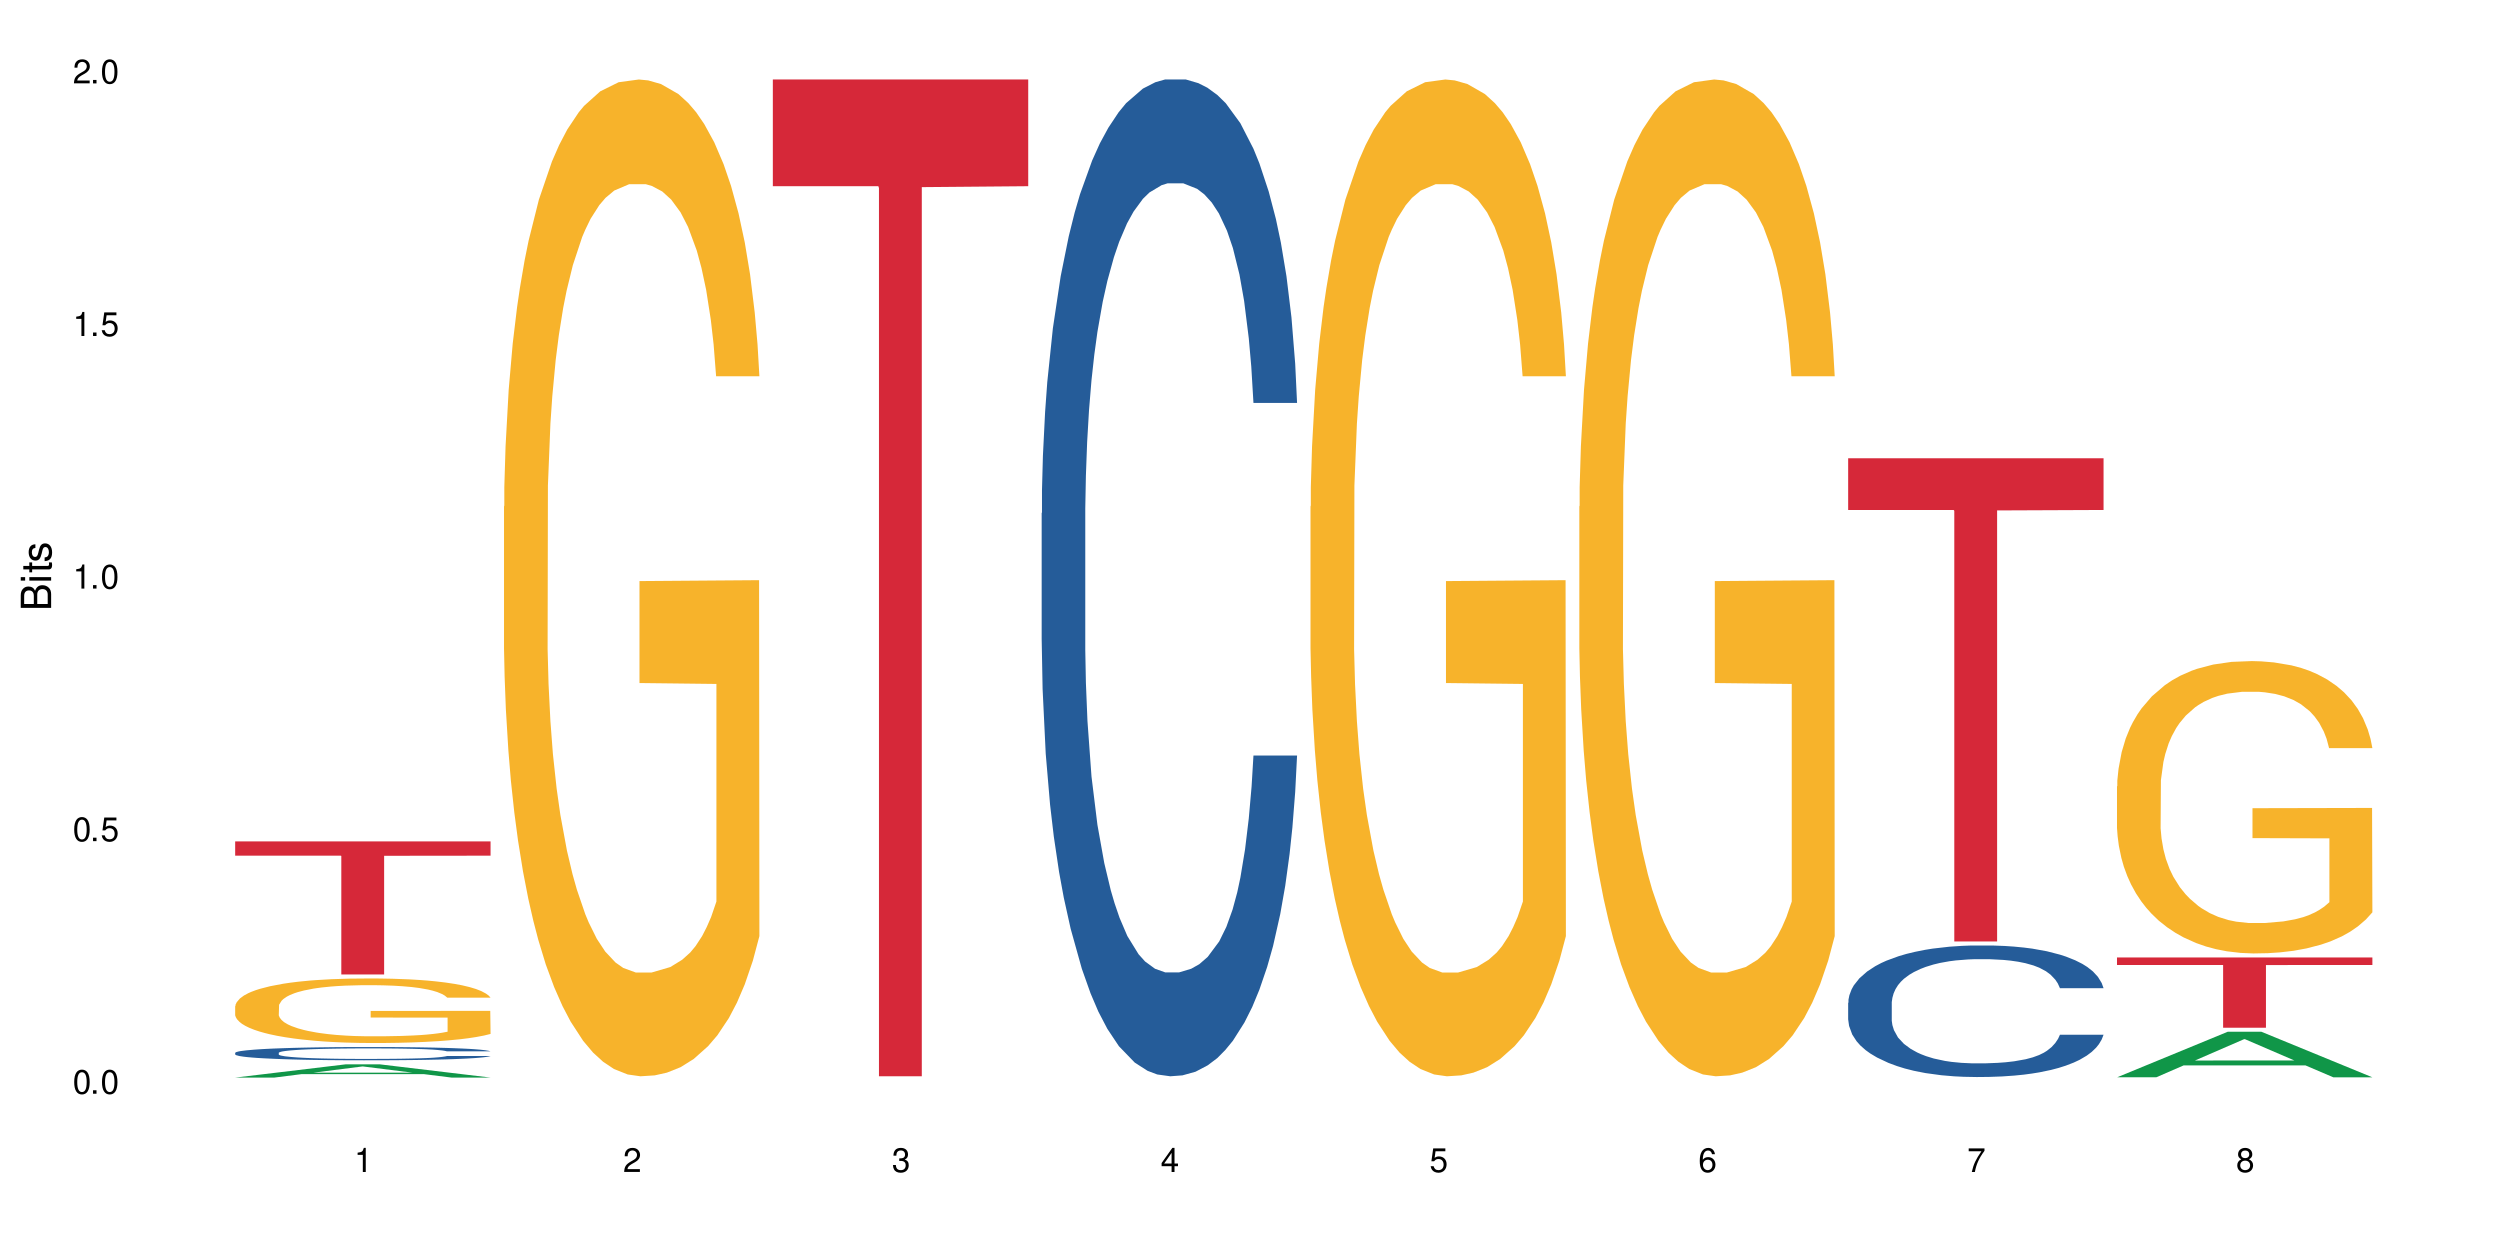 <?xml version="1.0" encoding="UTF-8"?>
<svg xmlns="http://www.w3.org/2000/svg" xmlns:xlink="http://www.w3.org/1999/xlink" width="720" height="360" viewBox="0 0 720 360">
<defs>
<g>
<g id="glyph-0-0">
</g>
<g id="glyph-0-1">
<path d="M 2.641 -6.938 C 2 -6.938 1.422 -6.656 1.078 -6.172 C 0.641 -5.562 0.406 -4.641 0.406 -3.359 C 0.406 -1.016 1.188 0.219 2.641 0.219 C 4.078 0.219 4.859 -1.016 4.859 -3.297 C 4.859 -4.641 4.656 -5.547 4.203 -6.172 C 3.844 -6.656 3.281 -6.938 2.641 -6.938 Z M 2.641 -6.188 C 3.547 -6.188 4 -5.25 4 -3.375 C 4 -1.406 3.562 -0.484 2.625 -0.484 C 1.734 -0.484 1.281 -1.438 1.281 -3.344 C 1.281 -5.25 1.734 -6.188 2.641 -6.188 Z M 2.641 -6.188 "/>
</g>
<g id="glyph-0-2">
<path d="M 1.828 -1 L 0.828 -1 L 0.828 0 L 1.828 0 Z M 1.828 -1 "/>
</g>
<g id="glyph-0-3">
<path d="M 4.562 -6.797 L 1.062 -6.797 L 0.547 -3.094 L 1.328 -3.094 C 1.719 -3.562 2.047 -3.734 2.578 -3.734 C 3.484 -3.734 4.062 -3.109 4.062 -2.094 C 4.062 -1.125 3.484 -0.531 2.578 -0.531 C 1.828 -0.531 1.375 -0.906 1.188 -1.672 L 0.328 -1.672 C 0.453 -1.109 0.547 -0.844 0.75 -0.594 C 1.125 -0.078 1.828 0.219 2.594 0.219 C 3.969 0.219 4.922 -0.781 4.922 -2.219 C 4.922 -3.562 4.031 -4.484 2.719 -4.484 C 2.25 -4.484 1.859 -4.359 1.469 -4.062 L 1.734 -5.969 L 4.562 -5.969 Z M 4.562 -6.797 "/>
</g>
<g id="glyph-0-4">
<path d="M 2.484 -4.938 L 2.484 0 L 3.328 0 L 3.328 -6.938 L 2.766 -6.938 C 2.469 -5.875 2.281 -5.734 0.984 -5.562 L 0.984 -4.938 Z M 2.484 -4.938 "/>
</g>
<g id="glyph-0-5">
<path d="M 4.859 -0.828 L 1.281 -0.828 C 1.359 -1.406 1.672 -1.781 2.5 -2.281 L 3.469 -2.828 C 4.406 -3.344 4.906 -4.062 4.906 -4.906 C 4.906 -5.484 4.672 -6.031 4.266 -6.406 C 3.859 -6.766 3.375 -6.938 2.719 -6.938 C 1.859 -6.938 1.219 -6.625 0.844 -6.031 C 0.609 -5.672 0.5 -5.234 0.484 -4.531 L 1.328 -4.531 C 1.359 -5.016 1.406 -5.281 1.531 -5.516 C 1.75 -5.938 2.188 -6.203 2.703 -6.203 C 3.469 -6.203 4.031 -5.641 4.031 -4.891 C 4.031 -4.344 3.719 -3.859 3.125 -3.516 L 2.234 -3 C 0.812 -2.172 0.406 -1.531 0.328 -0.016 L 4.859 -0.016 Z M 4.859 -0.828 "/>
</g>
<g id="glyph-0-6">
<path d="M 2.125 -3.188 L 2.578 -3.188 C 3.5 -3.188 3.984 -2.766 3.984 -1.922 C 3.984 -1.062 3.469 -0.531 2.594 -0.531 C 1.656 -0.531 1.203 -1 1.156 -2.016 L 0.312 -2.016 C 0.344 -1.453 0.438 -1.094 0.609 -0.781 C 0.953 -0.109 1.625 0.219 2.547 0.219 C 3.953 0.219 4.859 -0.625 4.859 -1.938 C 4.859 -2.828 4.516 -3.297 3.703 -3.594 C 4.344 -3.844 4.656 -4.328 4.656 -5.031 C 4.656 -6.219 3.875 -6.938 2.578 -6.938 C 1.203 -6.938 0.484 -6.172 0.453 -4.703 L 1.297 -4.703 C 1.312 -5.125 1.344 -5.359 1.453 -5.578 C 1.641 -5.969 2.062 -6.203 2.594 -6.203 C 3.344 -6.203 3.797 -5.75 3.797 -5 C 3.797 -4.516 3.609 -4.219 3.25 -4.047 C 3.016 -3.953 2.703 -3.922 2.125 -3.906 Z M 2.125 -3.188 "/>
</g>
<g id="glyph-0-7">
<path d="M 3.141 -1.672 L 3.141 0 L 3.984 0 L 3.984 -1.672 L 4.984 -1.672 L 4.984 -2.438 L 3.984 -2.438 L 3.984 -6.938 L 3.359 -6.938 L 0.266 -2.578 L 0.266 -1.672 Z M 3.141 -2.438 L 1 -2.438 L 3.141 -5.5 Z M 3.141 -2.438 "/>
</g>
<g id="glyph-0-8">
<path d="M 4.781 -5.125 C 4.609 -6.266 3.891 -6.938 2.844 -6.938 C 2.094 -6.938 1.422 -6.578 1.031 -5.953 C 0.594 -5.266 0.406 -4.422 0.406 -3.172 C 0.406 -2 0.578 -1.25 0.984 -0.641 C 1.359 -0.078 1.953 0.219 2.703 0.219 C 3.984 0.219 4.922 -0.75 4.922 -2.094 C 4.922 -3.375 4.062 -4.281 2.844 -4.281 C 2.172 -4.281 1.641 -4.031 1.281 -3.516 C 1.281 -5.234 1.828 -6.188 2.797 -6.188 C 3.391 -6.188 3.797 -5.797 3.938 -5.125 Z M 2.734 -3.531 C 3.547 -3.531 4.062 -2.953 4.062 -2.031 C 4.062 -1.156 3.484 -0.531 2.703 -0.531 C 1.922 -0.531 1.328 -1.188 1.328 -2.078 C 1.328 -2.938 1.906 -3.531 2.734 -3.531 Z M 2.734 -3.531 "/>
</g>
<g id="glyph-0-9">
<path d="M 4.984 -6.797 L 0.438 -6.797 L 0.438 -5.969 L 4.109 -5.969 C 2.5 -3.656 1.828 -2.234 1.328 0 L 2.219 0 C 2.594 -2.172 3.453 -4.047 4.984 -6.094 Z M 4.984 -6.797 "/>
</g>
<g id="glyph-0-10">
<path d="M 3.75 -3.656 C 4.469 -4.094 4.688 -4.438 4.688 -5.078 C 4.688 -6.172 3.844 -6.938 2.641 -6.938 C 1.438 -6.938 0.594 -6.172 0.594 -5.094 C 0.594 -4.438 0.812 -4.094 1.516 -3.656 C 0.734 -3.266 0.359 -2.703 0.359 -1.922 C 0.359 -0.656 1.281 0.219 2.641 0.219 C 3.984 0.219 4.922 -0.656 4.922 -1.922 C 4.922 -2.703 4.531 -3.266 3.75 -3.656 Z M 2.641 -6.188 C 3.359 -6.188 3.812 -5.75 3.812 -5.062 C 3.812 -4.406 3.344 -3.984 2.641 -3.984 C 1.922 -3.984 1.453 -4.406 1.453 -5.078 C 1.453 -5.75 1.922 -6.188 2.641 -6.188 Z M 2.641 -3.266 C 3.484 -3.266 4.062 -2.719 4.062 -1.906 C 4.062 -1.078 3.484 -0.531 2.625 -0.531 C 1.797 -0.531 1.219 -1.094 1.219 -1.906 C 1.219 -2.719 1.781 -3.266 2.641 -3.266 Z M 2.641 -3.266 "/>
</g>
<g id="glyph-1-0">
</g>
<g id="glyph-1-1">
<path d="M 0 -0.953 L 0 -4.891 C 0 -5.719 -0.234 -6.344 -0.734 -6.797 C -1.188 -7.234 -1.812 -7.469 -2.5 -7.469 C -3.547 -7.469 -4.188 -7 -4.625 -5.875 C -4.984 -6.688 -5.625 -7.094 -6.531 -7.094 C -7.172 -7.094 -7.734 -6.859 -8.141 -6.391 C -8.562 -5.922 -8.75 -5.344 -8.75 -4.5 L -8.75 -0.953 Z M -4.984 -2.062 L -7.766 -2.062 L -7.766 -4.219 C -7.766 -4.844 -7.688 -5.203 -7.453 -5.5 C -7.219 -5.812 -6.859 -5.969 -6.375 -5.969 C -5.891 -5.969 -5.531 -5.812 -5.297 -5.5 C -5.062 -5.203 -4.984 -4.844 -4.984 -4.219 Z M -0.984 -2.062 L -4 -2.062 L -4 -4.781 C -4 -5.766 -3.438 -6.359 -2.484 -6.359 C -1.547 -6.359 -0.984 -5.766 -0.984 -4.781 Z M -0.984 -2.062 "/>
</g>
<g id="glyph-1-2">
<path d="M -6.281 -1.797 L -6.281 -0.797 L 0 -0.797 L 0 -1.797 Z M -8.75 -1.797 L -8.75 -0.797 L -7.484 -0.797 L -7.484 -1.797 Z M -8.75 -1.797 "/>
</g>
<g id="glyph-1-3">
<path d="M -6.281 -3.047 L -6.281 -2.016 L -8.016 -2.016 L -8.016 -1.016 L -6.281 -1.016 L -6.281 -0.172 L -5.469 -0.172 L -5.469 -1.016 L -0.719 -1.016 C -0.078 -1.016 0.281 -1.453 0.281 -2.234 C 0.281 -2.5 0.25 -2.719 0.188 -3.047 L -0.641 -3.047 C -0.609 -2.906 -0.594 -2.766 -0.594 -2.562 C -0.594 -2.141 -0.719 -2.016 -1.156 -2.016 L -5.469 -2.016 L -5.469 -3.047 Z M -6.281 -3.047 "/>
</g>
<g id="glyph-1-4">
<path d="M -4.531 -5.25 C -5.766 -5.25 -6.469 -4.422 -6.469 -2.969 C -6.469 -1.516 -5.719 -0.562 -4.547 -0.562 C -3.562 -0.562 -3.094 -1.062 -2.734 -2.562 L -2.516 -3.484 C -2.344 -4.188 -2.094 -4.469 -1.641 -4.469 C -1.047 -4.469 -0.641 -3.875 -0.641 -3 C -0.641 -2.453 -0.797 -2 -1.062 -1.75 C -1.25 -1.594 -1.422 -1.531 -1.875 -1.469 L -1.875 -0.406 C -0.422 -0.453 0.281 -1.266 0.281 -2.922 C 0.281 -4.5 -0.5 -5.516 -1.719 -5.516 C -2.656 -5.516 -3.172 -4.984 -3.469 -3.734 L -3.703 -2.766 C -3.891 -1.953 -4.156 -1.609 -4.594 -1.609 C -5.188 -1.609 -5.547 -2.125 -5.547 -2.938 C -5.547 -3.75 -5.203 -4.172 -4.531 -4.203 Z M -4.531 -5.25 "/>
</g>
</g>
</defs>
<rect x="-72" y="-36" width="864" height="432" fill="rgb(100%, 100%, 100%)" fill-opacity="1"/>
<path fill-rule="nonzero" fill="rgb(6.275%, 58.824%, 28.235%)" fill-opacity="1" d="M 67.73 310.34 L 67.809 310.336 L 99.637 306.52 L 109.301 306.52 L 141.281 310.344 L 130.047 310.344 L 122.031 309.344 L 86.906 309.344 L 79.047 310.34 L 67.73 310.34 L 90.285 308.934 L 118.809 308.93 L 104.586 307.145 L 104.43 307.141 L 104.27 307.152 L 90.207 308.93 L 90.285 308.934 Z M 67.73 310.34 "/>
<path fill-rule="nonzero" fill="rgb(14.51%, 36.078%, 60%)" fill-opacity="1" d="M 67.73 303.207 L 67.82 303.203 L 67.82 303.121 L 68.09 302.988 L 68.719 302.82 L 69.344 302.703 L 70.961 302.5 L 73.203 302.301 L 75.535 302.145 L 77.238 302.055 L 78.766 301.984 L 82.262 301.855 L 84.504 301.789 L 86.926 301.73 L 89.887 301.672 L 92.039 301.637 L 96.883 301.578 L 100.469 301.555 L 103.25 301.547 L 109.262 301.547 L 112.848 301.559 L 115.449 301.578 L 118.32 301.605 L 120.742 301.637 L 124.957 301.711 L 128.727 301.809 L 130.43 301.867 L 133.121 301.977 L 135.184 302.078 L 136.617 302.172 L 138.234 302.301 L 139.668 302.457 L 140.746 302.637 L 141.281 302.785 L 128.727 302.785 L 128.098 302.645 L 127.379 302.535 L 126.035 302.395 L 124.688 302.293 L 122.805 302.191 L 121.102 302.125 L 118.77 302.059 L 116.707 302.016 L 114.555 301.984 L 112.488 301.965 L 108.543 301.941 L 103.969 301.941 L 102.266 301.949 L 98.766 301.977 L 96.883 302.004 L 94.191 302.051 L 92.309 302.098 L 90.066 302.168 L 88.539 302.227 L 86.656 302.316 L 85.312 302.398 L 83.785 302.512 L 82.891 302.602 L 82.082 302.699 L 81.363 302.812 L 80.828 302.934 L 80.469 303.062 L 80.289 303.191 L 80.289 303.73 L 80.469 303.855 L 80.918 304.004 L 82.082 304.219 L 83.785 304.402 L 85.762 304.551 L 87.645 304.652 L 88.719 304.703 L 90.156 304.758 L 92.398 304.828 L 95.629 304.898 L 97.512 304.926 L 100.383 304.953 L 103.34 304.969 L 107.289 304.969 L 110.785 304.953 L 113.117 304.938 L 115.539 304.91 L 118.859 304.848 L 120.922 304.793 L 122.715 304.727 L 124.062 304.66 L 124.957 304.605 L 126.305 304.496 L 127.379 304.379 L 128.188 304.254 L 128.727 304.137 L 141.281 304.137 L 140.746 304.277 L 139.938 304.414 L 139.129 304.516 L 137.875 304.637 L 136.441 304.746 L 134.375 304.867 L 132.672 304.945 L 130.43 305.035 L 128.367 305.102 L 126.125 305.16 L 122.805 305.23 L 120.652 305.266 L 118.32 305.297 L 115.539 305.324 L 112.043 305.348 L 108.273 305.363 L 104.777 305.367 L 101.008 305.359 L 98.227 305.344 L 94.551 305.312 L 89.977 305.25 L 86.656 305.184 L 84.055 305.117 L 81.812 305.047 L 79.301 304.953 L 76.074 304.801 L 74.098 304.684 L 72.754 304.582 L 71.23 304.449 L 70.152 304.324 L 68.898 304.129 L 68 303.883 L 67.73 303.691 Z M 67.73 303.207 "/>
<path fill-rule="nonzero" fill="rgb(96.863%, 70.196%, 16.863%)" fill-opacity="1" d="M 67.73 289.758 L 67.82 289.742 L 67.82 289.402 L 68.18 288.637 L 69.078 287.582 L 70.242 286.719 L 71.5 286.039 L 72.305 285.68 L 73.652 285.172 L 74.816 284.797 L 77.777 284.035 L 81.543 283.32 L 83.609 283.016 L 85.941 282.727 L 89.258 282.402 L 90.785 282.285 L 95.449 282.012 L 100.738 281.844 L 106.57 281.793 L 109.262 281.809 L 112.938 281.875 L 117.961 282.062 L 120.832 282.234 L 123.074 282.402 L 125.406 282.625 L 128.277 282.965 L 130.969 283.371 L 133.121 283.777 L 135.273 284.289 L 137.066 284.832 L 138.594 285.426 L 139.938 286.141 L 140.746 286.734 L 141.281 287.328 L 128.816 287.328 L 128.098 286.734 L 127.289 286.277 L 125.945 285.715 L 124.598 285.309 L 123.254 284.984 L 120.742 284.543 L 118.59 284.27 L 115.898 284.035 L 113.297 283.879 L 110.336 283.777 L 108.543 283.746 L 103.789 283.746 L 99.484 283.863 L 96.973 284 L 95.18 284.137 L 92.668 284.391 L 91.141 284.594 L 90.246 284.73 L 87.555 285.258 L 85.762 285.73 L 84.773 286.055 L 83.52 286.562 L 82.621 287.023 L 81.633 287.703 L 81.098 288.211 L 80.379 289.367 L 80.289 292.426 L 80.559 293.07 L 81.098 293.766 L 81.812 294.379 L 82.891 295.023 L 83.965 295.516 L 85.852 296.18 L 87.465 296.621 L 88.719 296.91 L 91.141 297.367 L 92.129 297.52 L 94.461 297.824 L 96.883 298.062 L 99.844 298.266 L 102.086 298.371 L 105.672 298.453 L 110.246 298.453 L 115.629 298.352 L 119.039 298.215 L 121.371 298.082 L 122.895 297.961 L 124.777 297.773 L 126.125 297.605 L 127.379 297.418 L 128.906 297.129 L 128.906 293.07 L 106.75 293.055 L 106.75 291.148 L 141.195 291.133 L 141.281 297.773 L 139.398 298.234 L 137.066 298.676 L 134.824 299.016 L 132.492 299.305 L 129.176 299.625 L 126.484 299.832 L 122.355 300.066 L 118.59 300.223 L 114.645 300.324 L 111.145 300.375 L 107.02 300.391 L 103.34 300.355 L 99.395 300.254 L 96.254 300.117 L 93.383 299.949 L 90.516 299.727 L 86.926 299.371 L 84.594 299.082 L 82.172 298.727 L 79.75 298.301 L 77.598 297.844 L 76.164 297.484 L 74.727 297.078 L 73.203 296.57 L 71.766 295.992 L 70.691 295.465 L 69.703 294.871 L 68.988 294.309 L 68.27 293.547 L 67.91 292.934 L 67.73 292.406 Z M 67.73 289.758 "/>
<path fill-rule="nonzero" fill="rgb(83.922%, 15.686%, 22.353%)" fill-opacity="1" d="M 67.73 242.332 L 141.281 242.332 L 141.281 246.434 L 110.629 246.469 L 110.629 280.637 L 98.297 280.637 L 98.297 246.504 L 98.117 246.434 L 67.73 246.434 Z M 67.73 242.332 "/>
<path fill-rule="nonzero" fill="rgb(96.863%, 70.196%, 16.863%)" fill-opacity="1" d="M 145.156 145.852 L 145.242 145.59 L 145.242 140.348 L 145.602 128.551 L 146.5 112.293 L 147.664 98.926 L 148.922 88.438 L 149.73 82.934 L 151.074 75.066 L 152.242 69.301 L 155.199 57.5 L 158.969 46.492 L 161.031 41.773 L 163.363 37.316 L 166.684 32.332 L 168.207 30.5 L 172.871 26.305 L 178.164 23.684 L 183.992 22.895 L 186.684 23.156 L 190.363 24.207 L 195.387 27.09 L 198.254 29.711 L 200.496 32.332 L 202.828 35.742 L 205.699 40.984 L 208.391 47.277 L 210.543 53.57 L 212.695 61.434 L 214.492 69.824 L 216.016 79 L 217.359 90.012 L 218.168 99.188 L 218.707 108.363 L 206.238 108.363 L 205.52 99.188 L 204.715 92.109 L 203.367 83.457 L 202.023 77.164 L 200.676 72.184 L 198.164 65.367 L 196.012 61.172 L 193.32 57.5 L 190.723 55.141 L 187.762 53.57 L 185.969 53.043 L 181.211 53.043 L 176.906 54.879 L 174.395 56.977 L 172.602 59.074 L 170.09 63.008 L 168.566 66.152 L 167.668 68.25 L 164.977 76.379 L 163.184 83.719 L 162.195 88.699 L 160.941 96.566 L 160.043 103.645 L 159.059 114.129 L 158.52 121.996 L 157.801 139.824 L 157.711 187.012 L 157.98 196.977 L 158.52 207.723 L 159.238 217.164 L 160.312 227.125 L 161.391 234.727 L 163.273 244.953 L 164.887 251.77 L 166.145 256.227 L 168.566 263.305 L 169.551 265.664 L 171.883 270.383 L 174.305 274.051 L 177.266 277.199 L 179.508 278.773 L 183.098 280.082 L 187.672 280.082 L 193.055 278.508 L 196.461 276.41 L 198.793 274.316 L 200.32 272.48 L 202.203 269.598 L 203.547 266.973 L 204.805 264.09 L 206.328 259.633 L 206.328 196.977 L 184.172 196.715 L 184.172 167.352 L 218.617 167.09 L 218.707 269.598 L 216.824 276.676 L 214.492 283.492 L 212.25 288.734 L 209.918 293.191 L 206.598 298.172 L 203.906 301.316 L 199.781 304.988 L 196.012 307.348 L 192.066 308.922 L 188.566 309.707 L 184.441 309.969 L 180.766 309.445 L 176.816 307.871 L 173.68 305.773 L 170.809 303.152 L 167.938 299.746 L 164.352 294.238 L 162.016 289.781 L 159.594 284.277 L 157.172 277.723 L 155.02 270.645 L 153.586 265.141 L 152.152 258.848 L 150.625 250.98 L 149.191 242.066 L 148.113 233.941 L 147.129 224.766 L 146.41 216.113 L 145.691 204.316 L 145.332 194.879 L 145.156 186.75 Z M 145.156 145.852 "/>
<path fill-rule="nonzero" fill="rgb(83.922%, 15.686%, 22.353%)" fill-opacity="1" d="M 222.578 22.895 L 296.129 22.895 L 296.129 53.625 L 265.477 53.895 L 265.477 309.969 L 253.141 309.969 L 253.141 54.164 L 252.965 53.625 L 222.578 53.625 Z M 222.578 22.895 "/>
<path fill-rule="nonzero" fill="rgb(14.51%, 36.078%, 60%)" fill-opacity="1" d="M 300 147.801 L 300.09 147.539 L 300.09 141.242 L 300.359 131.27 L 300.988 118.676 L 301.617 110.016 L 303.23 94.531 L 305.473 79.574 L 307.805 68.031 L 309.508 61.207 L 311.035 55.957 L 314.531 46.25 L 316.773 41.266 L 319.195 36.805 L 322.156 32.344 L 324.309 29.719 L 329.152 25.52 L 332.742 23.684 L 335.52 22.895 L 341.531 22.895 L 345.117 23.945 L 347.719 25.258 L 350.59 27.355 L 353.012 29.719 L 357.227 35.492 L 360.996 42.84 L 362.699 47.035 L 365.391 55.172 L 367.453 63.043 L 368.891 69.867 L 370.504 79.574 L 371.938 91.383 L 373.016 104.766 L 373.555 116.051 L 360.996 116.051 L 360.367 105.555 L 359.648 97.418 L 358.305 86.66 L 356.961 79.051 L 355.074 71.441 L 353.371 66.457 L 351.039 61.469 L 348.977 58.32 L 346.824 55.957 L 344.762 54.383 L 340.812 52.809 L 336.238 52.809 L 334.535 53.336 L 331.035 55.434 L 329.152 57.27 L 326.461 60.945 L 324.578 64.355 L 322.336 69.605 L 320.812 74.066 L 318.926 80.887 L 317.582 86.922 L 316.059 95.582 L 315.16 102.145 L 314.352 109.488 L 313.637 118.148 L 313.098 127.332 L 312.738 137.043 L 312.559 146.488 L 312.559 187.164 L 312.738 196.609 L 313.188 207.629 L 314.352 223.637 L 316.059 237.547 L 318.031 248.566 L 319.914 256.438 L 320.992 260.113 L 322.426 264.312 L 324.668 269.559 L 327.898 274.809 L 329.781 276.906 L 332.652 279.004 L 335.609 280.055 L 339.559 280.055 L 343.055 279.004 L 345.387 277.695 L 347.809 275.594 L 351.129 271.133 L 353.191 266.934 L 354.984 261.949 L 356.332 256.965 L 357.227 252.766 L 358.574 244.629 L 359.648 235.707 L 360.457 226.523 L 360.996 217.602 L 373.555 217.602 L 373.016 228.098 L 372.207 238.332 L 371.402 245.941 L 370.145 255.125 L 368.711 263.262 L 366.645 272.445 L 364.941 278.48 L 362.699 285.039 L 360.637 290.027 L 358.395 294.488 L 355.074 299.734 L 352.922 302.359 L 350.59 304.723 L 347.809 306.82 L 344.312 308.656 L 340.543 309.707 L 337.047 309.969 L 333.277 309.445 L 330.5 308.395 L 326.82 306.035 L 322.246 301.309 L 318.926 296.324 L 316.324 291.34 L 314.082 286.09 L 311.57 279.004 L 308.344 267.461 L 306.371 258.539 L 305.023 251.191 L 303.5 240.957 L 302.422 231.773 L 301.168 217.078 L 300.27 198.445 L 300 184.016 Z M 300 147.801 "/>
<path fill-rule="nonzero" fill="rgb(96.863%, 70.196%, 16.863%)" fill-opacity="1" d="M 377.426 145.852 L 377.516 145.59 L 377.516 140.348 L 377.871 128.551 L 378.77 112.293 L 379.938 98.926 L 381.191 88.438 L 382 82.934 L 383.344 75.066 L 384.512 69.301 L 387.469 57.5 L 391.238 46.492 L 393.301 41.773 L 395.633 37.316 L 398.953 32.332 L 400.477 30.5 L 405.141 26.305 L 410.434 23.684 L 416.262 22.895 L 418.953 23.156 L 422.633 24.207 L 427.656 27.09 L 430.527 29.711 L 432.77 32.332 L 435.102 35.742 L 437.969 40.984 L 440.66 47.277 L 442.812 53.57 L 444.969 61.434 L 446.762 69.824 L 448.285 79 L 449.633 90.012 L 450.438 99.188 L 450.977 108.363 L 438.508 108.363 L 437.789 99.188 L 436.984 92.109 L 435.637 83.457 L 434.293 77.164 L 432.949 72.184 L 430.438 65.367 L 428.281 61.172 L 425.594 57.5 L 422.992 55.141 L 420.031 53.57 L 418.238 53.043 L 413.484 53.043 L 409.176 54.879 L 406.664 56.977 L 404.871 59.074 L 402.359 63.008 L 400.836 66.152 L 399.938 68.25 L 397.246 76.379 L 395.453 83.719 L 394.469 88.699 L 393.211 96.566 L 392.312 103.645 L 391.328 114.129 L 390.789 121.996 L 390.07 139.824 L 389.98 187.012 L 390.25 196.977 L 390.789 207.723 L 391.508 217.164 L 392.582 227.125 L 393.66 234.727 L 395.543 244.953 L 397.156 251.77 L 398.414 256.227 L 400.836 263.305 L 401.82 265.664 L 404.156 270.383 L 406.574 274.051 L 409.535 277.199 L 411.777 278.773 L 415.367 280.082 L 419.941 280.082 L 425.324 278.508 L 428.73 276.41 L 431.062 274.316 L 432.59 272.48 L 434.473 269.598 L 435.816 266.973 L 437.074 264.09 L 438.598 259.633 L 438.598 196.977 L 416.441 196.715 L 416.441 167.352 L 450.887 167.09 L 450.977 269.598 L 449.094 276.676 L 446.762 283.492 L 444.52 288.734 L 442.188 293.191 L 438.867 298.172 L 436.176 301.316 L 432.051 304.988 L 428.281 307.348 L 424.336 308.922 L 420.84 309.707 L 416.711 309.969 L 413.035 309.445 L 409.086 307.871 L 405.949 305.773 L 403.078 303.152 L 400.207 299.746 L 396.621 294.238 L 394.289 289.781 L 391.867 284.277 L 389.445 277.723 L 387.293 270.645 L 385.855 265.141 L 384.422 258.848 L 382.895 250.98 L 381.461 242.066 L 380.383 233.941 L 379.398 224.766 L 378.68 216.113 L 377.961 204.316 L 377.605 194.879 L 377.426 186.75 Z M 377.426 145.852 "/>
<path fill-rule="nonzero" fill="rgb(96.863%, 70.196%, 16.863%)" fill-opacity="1" d="M 454.848 145.852 L 454.938 145.59 L 454.938 140.348 L 455.297 128.551 L 456.191 112.293 L 457.359 98.926 L 458.613 88.438 L 459.422 82.934 L 460.77 75.066 L 461.934 69.301 L 464.895 57.5 L 468.66 46.492 L 470.723 41.773 L 473.055 37.316 L 476.375 32.332 L 477.898 30.5 L 482.562 26.305 L 487.855 23.684 L 493.688 22.895 L 496.379 23.156 L 500.055 24.207 L 505.078 27.09 L 507.949 29.711 L 510.191 32.332 L 512.523 35.742 L 515.395 40.984 L 518.086 47.277 L 520.238 53.57 L 522.391 61.434 L 524.184 69.824 L 525.711 79 L 527.055 90.012 L 527.863 99.188 L 528.398 108.363 L 515.934 108.363 L 515.215 99.188 L 514.406 92.109 L 513.062 83.457 L 511.715 77.164 L 510.371 72.184 L 507.859 65.367 L 505.707 61.172 L 503.016 57.5 L 500.414 55.141 L 497.453 53.57 L 495.66 53.043 L 490.906 53.043 L 486.602 54.879 L 484.09 56.977 L 482.297 59.074 L 479.785 63.008 L 478.258 66.152 L 477.363 68.25 L 474.672 76.379 L 472.879 83.719 L 471.891 88.699 L 470.633 96.566 L 469.738 103.645 L 468.75 114.129 L 468.211 121.996 L 467.496 139.824 L 467.406 187.012 L 467.676 196.977 L 468.211 207.723 L 468.93 217.164 L 470.008 227.125 L 471.082 234.727 L 472.965 244.953 L 474.582 251.77 L 475.836 256.227 L 478.258 263.305 L 479.246 265.664 L 481.578 270.383 L 484 274.051 L 486.961 277.199 L 489.203 278.773 L 492.789 280.082 L 497.363 280.082 L 502.746 278.508 L 506.156 276.41 L 508.488 274.316 L 510.012 272.48 L 511.895 269.598 L 513.242 266.973 L 514.496 264.09 L 516.023 259.633 L 516.023 196.977 L 493.867 196.715 L 493.867 167.352 L 528.309 167.09 L 528.398 269.598 L 526.516 276.676 L 524.184 283.492 L 521.941 288.734 L 519.609 293.191 L 516.289 298.172 L 513.602 301.316 L 509.473 304.988 L 505.707 307.348 L 501.758 308.922 L 498.262 309.707 L 494.137 309.969 L 490.457 309.445 L 486.512 307.871 L 483.371 305.773 L 480.5 303.152 L 477.633 299.746 L 474.043 294.238 L 471.711 289.781 L 469.289 284.277 L 466.867 277.723 L 464.715 270.645 L 463.281 265.141 L 461.844 258.848 L 460.32 250.98 L 458.883 242.066 L 457.809 233.941 L 456.82 224.766 L 456.102 216.113 L 455.387 204.316 L 455.027 194.879 L 454.848 186.75 Z M 454.848 145.852 "/>
<path fill-rule="nonzero" fill="rgb(14.51%, 36.078%, 60%)" fill-opacity="1" d="M 532.27 288.789 L 532.359 288.754 L 532.359 287.922 L 532.629 286.605 L 533.258 284.945 L 533.887 283.801 L 535.5 281.758 L 537.742 279.785 L 540.074 278.262 L 541.777 277.359 L 543.305 276.668 L 546.801 275.387 L 549.043 274.727 L 551.465 274.141 L 554.426 273.551 L 556.578 273.203 L 561.422 272.652 L 565.012 272.41 L 567.793 272.305 L 573.801 272.305 L 577.391 272.441 L 579.992 272.617 L 582.859 272.895 L 585.281 273.203 L 589.5 273.965 L 593.266 274.938 L 594.969 275.488 L 597.66 276.562 L 599.723 277.602 L 601.16 278.504 L 602.773 279.785 L 604.207 281.344 L 605.285 283.109 L 605.824 284.598 L 593.266 284.598 L 592.637 283.211 L 591.922 282.141 L 590.574 280.719 L 589.23 279.715 L 587.344 278.711 L 585.641 278.051 L 583.309 277.395 L 581.246 276.98 L 579.094 276.668 L 577.031 276.461 L 573.082 276.254 L 568.508 276.254 L 566.805 276.32 L 563.305 276.598 L 561.422 276.84 L 558.73 277.324 L 556.848 277.777 L 554.605 278.469 L 553.082 279.059 L 551.199 279.957 L 549.852 280.754 L 548.328 281.895 L 547.43 282.762 L 546.621 283.73 L 545.906 284.875 L 545.367 286.086 L 545.008 287.367 L 544.828 288.613 L 544.828 293.98 L 545.008 295.227 L 545.457 296.684 L 546.621 298.793 L 548.328 300.629 L 550.301 302.086 L 552.184 303.125 L 553.262 303.609 L 554.695 304.164 L 556.938 304.855 L 560.168 305.547 L 562.051 305.824 L 564.922 306.102 L 567.883 306.238 L 571.828 306.238 L 575.324 306.102 L 577.656 305.93 L 580.078 305.652 L 583.398 305.062 L 585.461 304.508 L 587.254 303.852 L 588.602 303.191 L 589.5 302.637 L 590.844 301.566 L 591.922 300.387 L 592.727 299.176 L 593.266 298 L 605.824 298 L 605.285 299.383 L 604.477 300.734 L 603.672 301.738 L 602.414 302.949 L 600.98 304.023 L 598.918 305.234 L 597.211 306.031 L 594.969 306.898 L 592.906 307.555 L 590.664 308.145 L 587.344 308.836 L 585.191 309.184 L 582.859 309.496 L 580.078 309.773 L 576.582 310.016 L 572.816 310.152 L 569.316 310.188 L 565.551 310.117 L 562.77 309.98 L 559.09 309.668 L 554.516 309.043 L 551.199 308.387 L 548.598 307.73 L 546.355 307.035 L 543.844 306.102 L 540.613 304.578 L 538.641 303.402 L 537.293 302.43 L 535.77 301.082 L 534.691 299.867 L 533.438 297.93 L 532.539 295.469 L 532.27 293.566 Z M 532.27 288.789 "/>
<path fill-rule="nonzero" fill="rgb(83.922%, 15.686%, 22.353%)" fill-opacity="1" d="M 532.27 131.973 L 605.824 131.973 L 605.824 146.871 L 575.168 147.004 L 575.168 271.148 L 562.836 271.148 L 562.836 147.133 L 562.656 146.871 L 532.27 146.871 Z M 532.27 131.973 "/>
<path fill-rule="nonzero" fill="rgb(6.275%, 58.824%, 28.235%)" fill-opacity="1" d="M 609.695 310.258 L 609.773 310.246 L 641.598 297.141 L 651.266 297.141 L 683.246 310.27 L 672.008 310.27 L 663.996 306.844 L 628.867 306.844 L 621.012 310.258 L 609.695 310.258 L 632.246 305.426 L 660.773 305.414 L 646.551 299.285 L 646.391 299.273 L 646.234 299.309 L 632.168 305.414 L 632.246 305.426 Z M 609.695 310.258 "/>
<path fill-rule="nonzero" fill="rgb(96.863%, 70.196%, 16.863%)" fill-opacity="1" d="M 609.695 226.457 L 609.785 226.379 L 609.785 224.84 L 610.145 221.383 L 611.039 216.613 L 612.207 212.691 L 613.461 209.617 L 614.27 208 L 615.613 205.695 L 616.781 204.004 L 619.742 200.543 L 623.508 197.312 L 625.57 195.93 L 627.902 194.621 L 631.223 193.16 L 632.746 192.621 L 637.41 191.391 L 642.703 190.621 L 648.535 190.391 L 651.223 190.469 L 654.902 190.777 L 659.926 191.621 L 662.797 192.391 L 665.039 193.16 L 667.371 194.16 L 670.242 195.699 L 672.93 197.543 L 675.086 199.391 L 677.238 201.695 L 679.031 204.156 L 680.555 206.848 L 681.902 210.078 L 682.707 212.77 L 683.246 215.461 L 670.777 215.461 L 670.062 212.77 L 669.254 210.691 L 667.91 208.156 L 666.562 206.309 L 665.219 204.848 L 662.707 202.848 L 660.555 201.617 L 657.863 200.543 L 655.262 199.852 L 652.301 199.391 L 650.508 199.234 L 645.754 199.234 L 641.449 199.773 L 638.938 200.391 L 637.141 201.004 L 634.629 202.156 L 633.105 203.078 L 632.207 203.695 L 629.52 206.078 L 627.723 208.23 L 626.738 209.691 L 625.48 212 L 624.586 214.074 L 623.598 217.152 L 623.059 219.457 L 622.344 224.688 L 622.254 238.527 L 622.52 241.449 L 623.059 244.605 L 623.777 247.371 L 624.852 250.293 L 625.93 252.523 L 627.812 255.523 L 629.43 257.523 L 630.684 258.828 L 633.105 260.906 L 634.094 261.598 L 636.426 262.98 L 638.848 264.059 L 641.805 264.98 L 644.047 265.441 L 647.637 265.828 L 652.211 265.828 L 657.594 265.367 L 661 264.75 L 663.332 264.137 L 664.859 263.598 L 666.742 262.75 L 668.086 261.98 L 669.344 261.137 L 670.867 259.828 L 670.867 241.449 L 648.715 241.375 L 648.715 232.762 L 683.156 232.684 L 683.246 262.75 L 681.363 264.828 L 679.031 266.828 L 676.789 268.363 L 674.457 269.672 L 671.137 271.133 L 668.445 272.055 L 664.32 273.133 L 660.555 273.824 L 656.605 274.285 L 653.109 274.516 L 648.98 274.594 L 645.305 274.438 L 641.359 273.977 L 638.219 273.363 L 635.348 272.594 L 632.477 271.594 L 628.891 269.98 L 626.559 268.672 L 624.137 267.059 L 621.715 265.137 L 619.562 263.059 L 618.125 261.445 L 616.691 259.598 L 615.164 257.293 L 613.73 254.676 L 612.656 252.293 L 611.668 249.602 L 610.949 247.066 L 610.234 243.605 L 609.875 240.836 L 609.695 238.453 Z M 609.695 226.457 "/>
<path fill-rule="nonzero" fill="rgb(83.922%, 15.686%, 22.353%)" fill-opacity="1" d="M 609.695 275.746 L 683.246 275.746 L 683.246 277.914 L 652.594 277.934 L 652.594 295.984 L 640.258 295.984 L 640.258 277.953 L 640.082 277.914 L 609.695 277.914 Z M 609.695 275.746 "/>
<g fill="rgb(0%, 0%, 0%)" fill-opacity="1">
<use xlink:href="#glyph-0-1" x="20.965" y="314.993"/>
<use xlink:href="#glyph-0-2" x="25.965" y="314.993"/>
<use xlink:href="#glyph-0-1" x="28.965" y="314.993"/>
</g>
<g fill="rgb(0%, 0%, 0%)" fill-opacity="1">
<use xlink:href="#glyph-0-1" x="20.965" y="242.251"/>
<use xlink:href="#glyph-0-2" x="25.965" y="242.251"/>
<use xlink:href="#glyph-0-3" x="28.965" y="242.251"/>
</g>
<g fill="rgb(0%, 0%, 0%)" fill-opacity="1">
<use xlink:href="#glyph-0-4" x="20.965" y="169.509"/>
<use xlink:href="#glyph-0-2" x="25.965" y="169.509"/>
<use xlink:href="#glyph-0-1" x="28.965" y="169.509"/>
</g>
<g fill="rgb(0%, 0%, 0%)" fill-opacity="1">
<use xlink:href="#glyph-0-4" x="20.965" y="96.767"/>
<use xlink:href="#glyph-0-2" x="25.965" y="96.767"/>
<use xlink:href="#glyph-0-3" x="28.965" y="96.767"/>
</g>
<g fill="rgb(0%, 0%, 0%)" fill-opacity="1">
<use xlink:href="#glyph-0-5" x="20.965" y="24.024"/>
<use xlink:href="#glyph-0-2" x="25.965" y="24.024"/>
<use xlink:href="#glyph-0-1" x="28.965" y="24.024"/>
</g>
<g fill="rgb(0%, 0%, 0%)" fill-opacity="1">
<use xlink:href="#glyph-0-4" x="102.008" y="337.532"/>
</g>
<g fill="rgb(0%, 0%, 0%)" fill-opacity="1">
<use xlink:href="#glyph-0-5" x="179.43" y="337.532"/>
</g>
<g fill="rgb(0%, 0%, 0%)" fill-opacity="1">
<use xlink:href="#glyph-0-6" x="256.855" y="337.532"/>
</g>
<g fill="rgb(0%, 0%, 0%)" fill-opacity="1">
<use xlink:href="#glyph-0-7" x="334.277" y="337.532"/>
</g>
<g fill="rgb(0%, 0%, 0%)" fill-opacity="1">
<use xlink:href="#glyph-0-3" x="411.699" y="337.532"/>
</g>
<g fill="rgb(0%, 0%, 0%)" fill-opacity="1">
<use xlink:href="#glyph-0-8" x="489.125" y="337.532"/>
</g>
<g fill="rgb(0%, 0%, 0%)" fill-opacity="1">
<use xlink:href="#glyph-0-9" x="566.547" y="337.532"/>
</g>
<g fill="rgb(0%, 0%, 0%)" fill-opacity="1">
<use xlink:href="#glyph-0-10" x="643.969" y="337.532"/>
</g>
<g fill="rgb(0%, 0%, 0%)" fill-opacity="1">
<use xlink:href="#glyph-1-1" x="14.725" y="176.012"/>
<use xlink:href="#glyph-1-2" x="14.725" y="168.012"/>
<use xlink:href="#glyph-1-3" x="14.725" y="165.012"/>
<use xlink:href="#glyph-1-4" x="14.725" y="162.012"/>
</g>
</svg>
